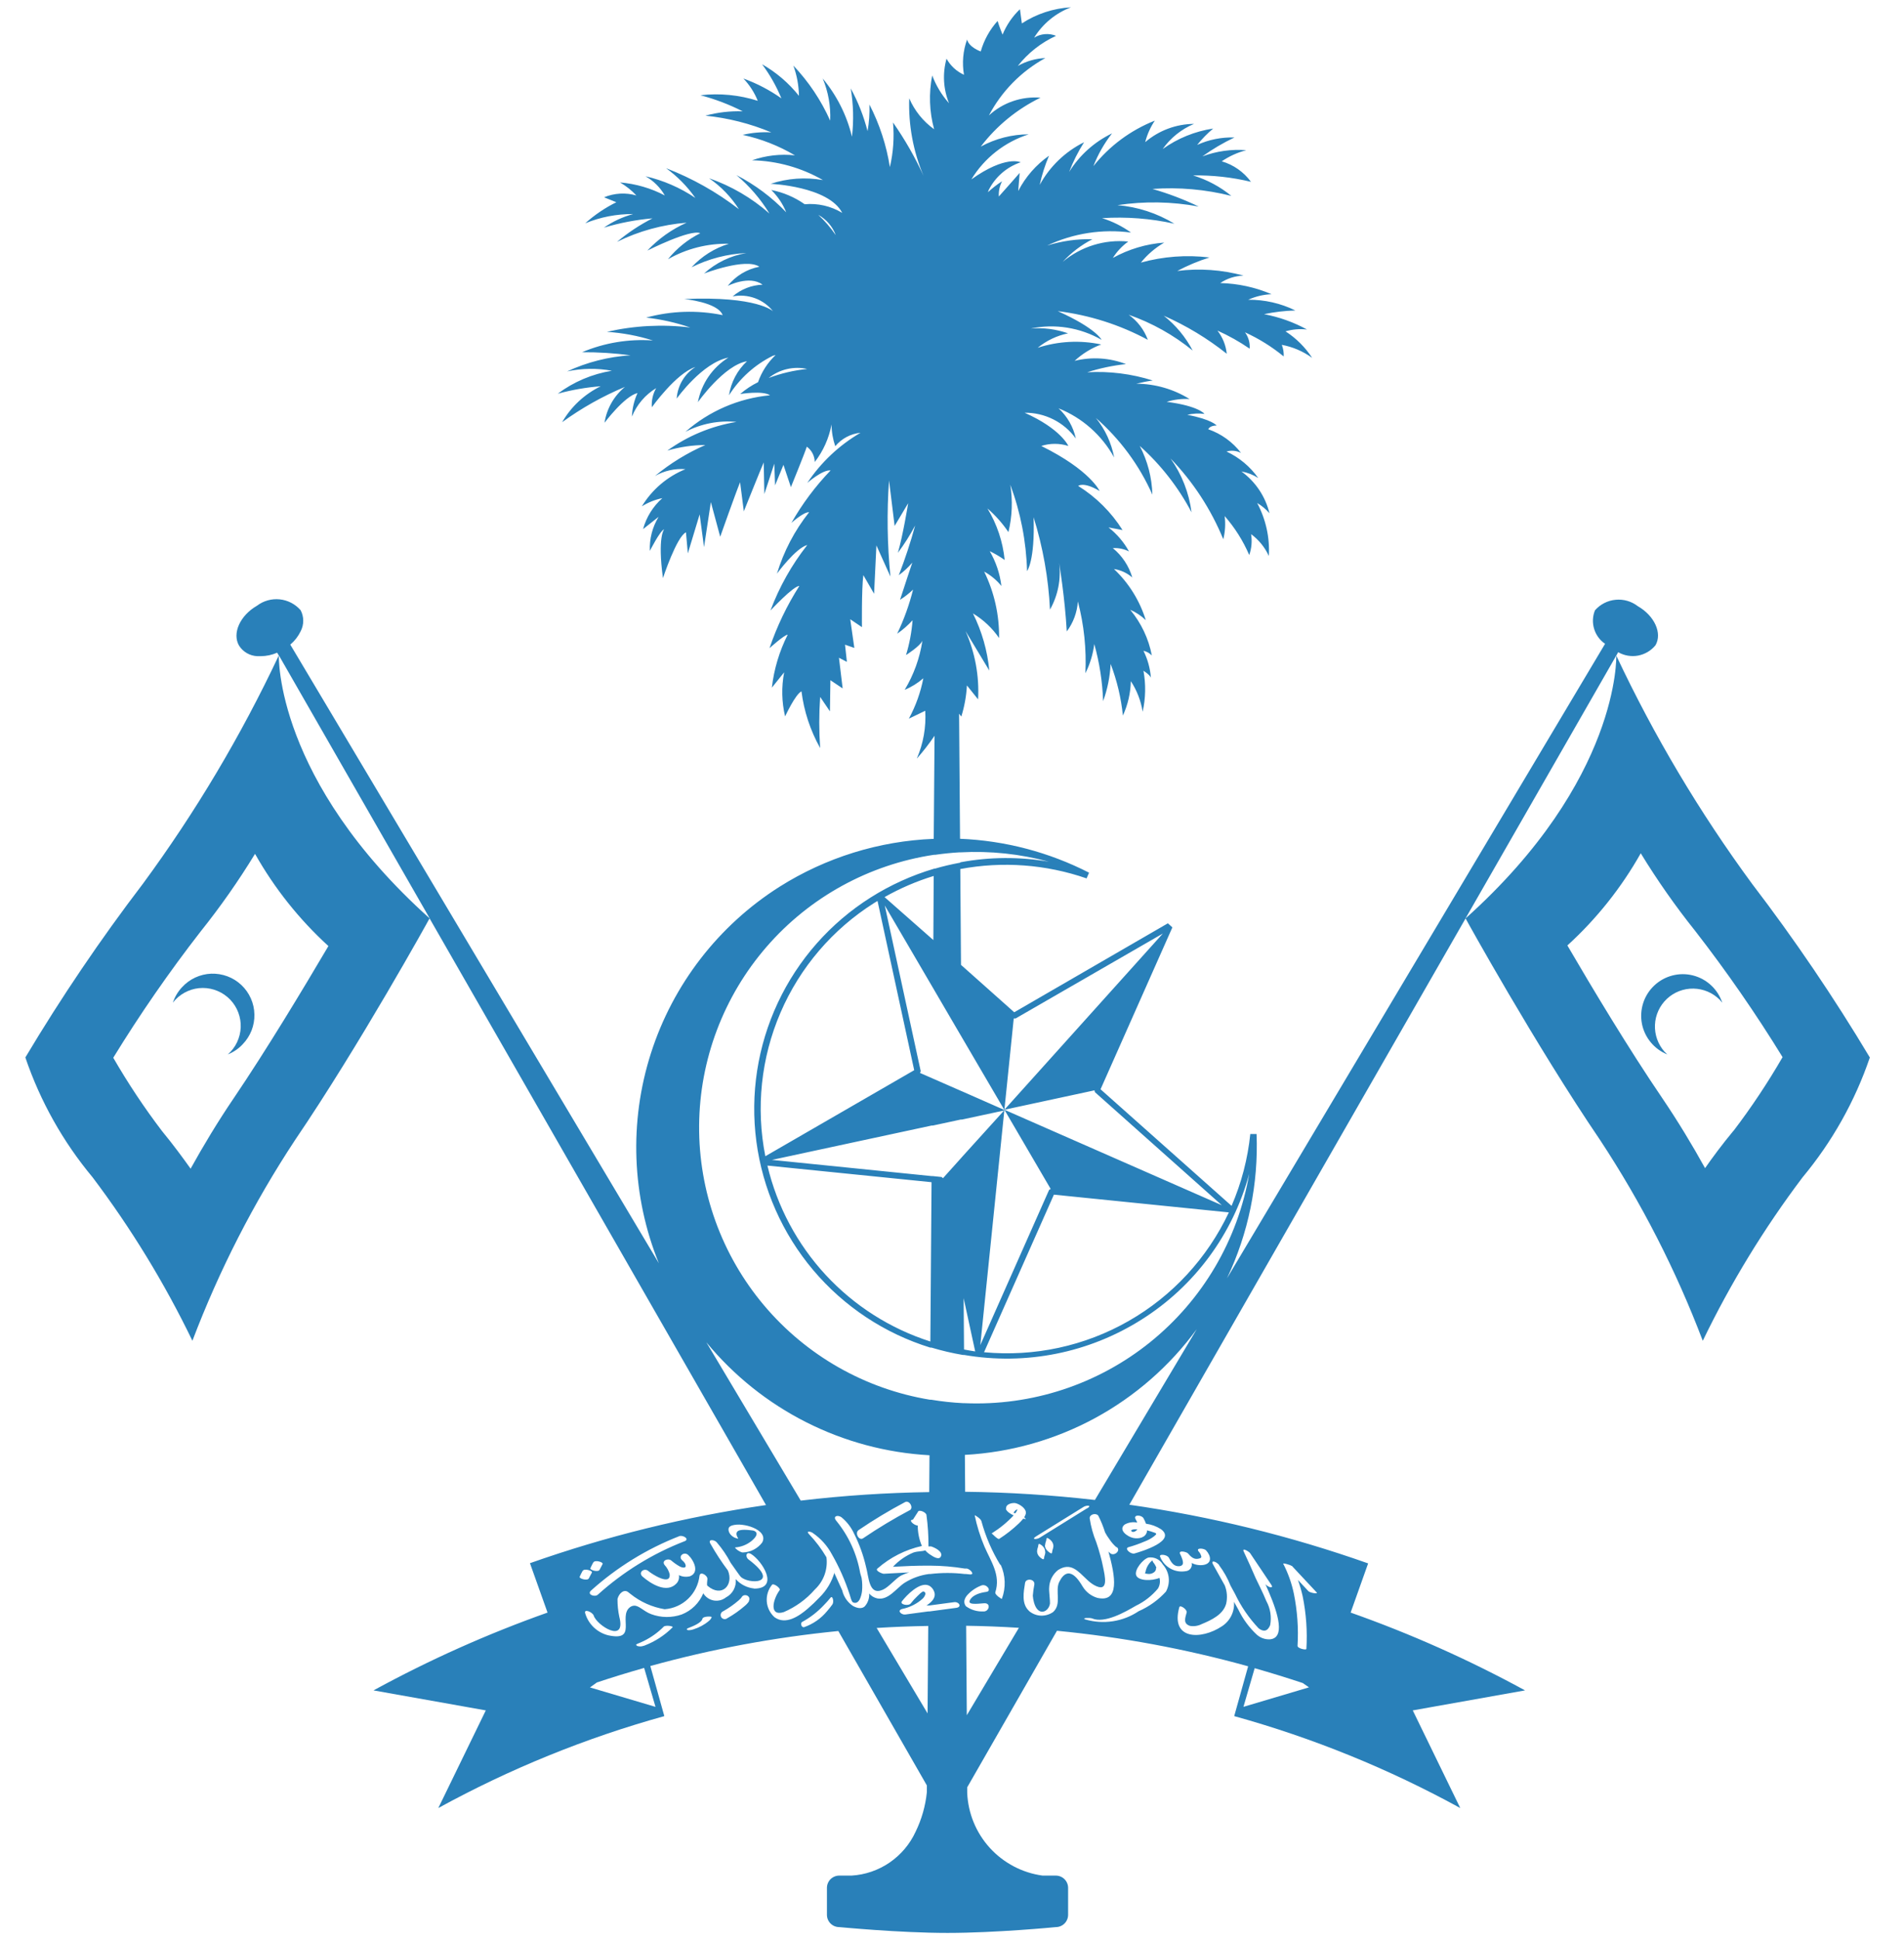 <svg width="54" height="55" viewBox="0 0 54 55" fill="none" xmlns="http://www.w3.org/2000/svg">
    <path d="M5.162 27.986C5.045 28.111 4.956 28.26 4.903 28.422C4.925 28.394 4.948 28.366 4.973 28.34C5.073 28.235 5.194 28.151 5.327 28.094C5.46 28.036 5.604 28.006 5.75 28.006C5.895 28.006 6.039 28.035 6.172 28.092C6.306 28.148 6.427 28.232 6.528 28.336C6.628 28.441 6.707 28.565 6.758 28.701C6.809 28.837 6.833 28.982 6.827 29.127C6.82 29.272 6.785 29.414 6.722 29.546C6.66 29.677 6.571 29.794 6.462 29.889C6.621 29.826 6.764 29.729 6.881 29.604C6.99 29.491 7.076 29.359 7.134 29.213C7.191 29.067 7.219 28.912 7.215 28.755C7.212 28.598 7.178 28.444 7.114 28.301C7.05 28.158 6.959 28.029 6.845 27.922C6.731 27.814 6.597 27.731 6.45 27.676C6.303 27.621 6.147 27.596 5.991 27.601C5.834 27.607 5.68 27.645 5.538 27.71C5.396 27.776 5.268 27.87 5.162 27.986Z" fill="#2980B9"/>
    <path d="M49.692 25.055C48.202 23.028 46.911 20.861 45.84 18.584C45.84 18.584 45.956 22.099 41.563 26.037L45.894 18.488C46.066 18.586 46.266 18.62 46.46 18.584C46.653 18.547 46.828 18.444 46.952 18.291C47.149 17.951 46.925 17.456 46.451 17.184C46.271 17.045 46.046 16.98 45.82 17.002C45.595 17.023 45.386 17.13 45.236 17.3C45.167 17.467 45.159 17.652 45.211 17.825C45.263 17.998 45.372 18.148 45.522 18.25L34.799 36.236C35.406 34.961 35.693 33.557 35.638 32.146H35.46C35.388 32.848 35.209 33.535 34.929 34.183L31.213 30.878L33.25 26.289L33.123 26.173L28.765 28.695L27.255 27.351L27.235 24.635C28.432 24.41 29.666 24.502 30.817 24.9L30.887 24.738C29.751 24.157 28.503 23.829 27.228 23.777L27.201 20.232L27.264 20.313C27.353 20.026 27.407 19.73 27.423 19.43L27.74 19.825C27.776 19.161 27.654 18.498 27.384 17.89L28.058 19.008C28.004 18.445 27.847 17.896 27.594 17.389C27.888 17.566 28.141 17.803 28.335 18.086C28.344 17.434 28.199 16.789 27.912 16.203C28.1 16.306 28.266 16.445 28.401 16.611C28.359 16.263 28.246 15.927 28.07 15.624C28.218 15.695 28.36 15.779 28.494 15.874C28.442 15.356 28.275 14.857 28.005 14.413C28.232 14.609 28.432 14.835 28.6 15.084C28.707 14.644 28.725 14.187 28.653 13.74C28.945 14.525 29.106 15.353 29.129 16.19C29.129 16.19 29.355 15.899 29.314 14.662C29.579 15.512 29.736 16.392 29.779 17.281C30.006 16.879 30.097 16.414 30.039 15.956C30.039 15.956 30.203 16.951 30.255 17.9C30.44 17.653 30.549 17.357 30.57 17.049C30.744 17.713 30.816 18.399 30.783 19.085C30.914 18.825 30.999 18.544 31.035 18.256C31.183 18.784 31.267 19.327 31.286 19.875C31.41 19.536 31.481 19.181 31.499 18.821C31.679 19.291 31.796 19.783 31.847 20.284C31.988 19.977 32.064 19.646 32.072 19.309C32.244 19.571 32.358 19.866 32.407 20.176C32.493 19.794 32.501 19.399 32.43 19.014C32.43 19.014 32.615 19.13 32.641 19.213C32.621 18.947 32.549 18.687 32.43 18.448C32.521 18.468 32.604 18.514 32.668 18.581C32.576 18.104 32.365 17.659 32.055 17.286C32.218 17.357 32.368 17.456 32.496 17.58C32.325 17.027 32.014 16.527 31.593 16.13C31.785 16.159 31.966 16.242 32.113 16.37C32.017 16.043 31.825 15.753 31.561 15.538C31.72 15.528 31.878 15.56 32.02 15.632C31.875 15.368 31.677 15.137 31.439 14.951L31.837 15.026C31.517 14.519 31.087 14.091 30.579 13.775C30.579 13.775 30.724 13.643 31.187 13.919C31.187 13.919 30.922 13.327 29.532 12.642C29.782 12.562 30.05 12.562 30.3 12.642C30.3 12.642 30.092 12.159 29.06 11.7C29.343 11.697 29.622 11.762 29.875 11.889C30.128 12.016 30.346 12.202 30.512 12.431C30.441 12.102 30.27 11.803 30.022 11.575C30.693 11.843 31.25 12.336 31.599 12.969C31.522 12.559 31.345 12.174 31.082 11.849C31.767 12.449 32.314 13.19 32.683 14.022C32.67 13.54 32.548 13.068 32.324 12.64C32.922 13.175 33.42 13.813 33.794 14.523C33.723 13.973 33.518 13.448 33.198 12.996C33.837 13.658 34.345 14.435 34.694 15.287C34.748 15.072 34.761 14.849 34.733 14.629C35.022 14.959 35.257 15.332 35.43 15.734C35.497 15.544 35.515 15.341 35.483 15.142C35.701 15.302 35.874 15.515 35.986 15.761C36.016 15.24 35.901 14.72 35.655 14.259C35.787 14.336 35.904 14.434 36.004 14.55C35.888 14.073 35.606 13.653 35.209 13.365C35.379 13.395 35.54 13.457 35.685 13.55C35.455 13.226 35.145 12.967 34.785 12.799C34.923 12.76 35.069 12.774 35.197 12.839C34.959 12.529 34.636 12.296 34.267 12.168C34.267 12.168 34.307 12.062 34.505 12.062C34.505 12.062 34.373 11.891 33.672 11.759C33.832 11.721 33.997 11.712 34.16 11.733C34.16 11.733 34.003 11.509 33.089 11.391C33.299 11.326 33.518 11.299 33.738 11.312C33.284 11.03 32.762 10.88 32.228 10.877C32.381 10.839 32.536 10.808 32.693 10.786C32.092 10.596 31.463 10.517 30.834 10.553C31.192 10.439 31.561 10.361 31.934 10.321C31.47 10.142 30.961 10.11 30.478 10.229C30.696 10.027 30.952 9.869 31.232 9.765C30.633 9.637 30.012 9.67 29.43 9.859C29.68 9.655 29.975 9.514 30.291 9.449C29.951 9.33 29.59 9.283 29.231 9.313C29.919 9.17 30.634 9.284 31.243 9.633C31.243 9.633 31.084 9.304 29.999 8.82C30.894 8.93 31.761 9.206 32.554 9.633C32.449 9.348 32.26 9.1 32.012 8.923C32.671 9.153 33.284 9.496 33.825 9.936C33.625 9.553 33.345 9.217 33.005 8.949C33.645 9.231 34.245 9.593 34.792 10.028C34.768 9.789 34.676 9.561 34.528 9.371C34.847 9.514 35.153 9.686 35.442 9.884C35.455 9.718 35.408 9.553 35.309 9.42C35.703 9.599 36.072 9.829 36.407 10.104C36.413 9.992 36.395 9.879 36.353 9.775C36.664 9.833 36.958 9.959 37.214 10.144C37.018 9.844 36.761 9.588 36.459 9.393C36.656 9.335 36.863 9.317 37.068 9.341C36.687 9.132 36.277 8.986 35.85 8.906C36.142 8.844 36.439 8.809 36.738 8.801C36.322 8.597 35.864 8.493 35.401 8.497C35.609 8.403 35.834 8.349 36.063 8.34C35.602 8.143 35.108 8.036 34.608 8.024C34.803 7.892 35.033 7.819 35.269 7.813C34.657 7.646 34.018 7.601 33.389 7.681C33.681 7.526 33.987 7.398 34.302 7.299C33.651 7.219 32.989 7.269 32.357 7.444C32.541 7.216 32.766 7.024 33.019 6.877C32.508 6.915 32.011 7.063 31.562 7.312C31.676 7.13 31.825 6.972 31.999 6.847C31.667 6.814 31.331 6.848 31.012 6.947C30.693 7.045 30.397 7.207 30.141 7.422C30.382 7.161 30.667 6.944 30.983 6.781C30.548 6.77 30.114 6.831 29.698 6.961C30.439 6.612 31.265 6.484 32.077 6.593C31.827 6.413 31.55 6.275 31.256 6.184C31.944 6.14 32.634 6.193 33.307 6.342C32.817 6.043 32.264 5.863 31.692 5.816C32.457 5.7 33.236 5.713 33.996 5.855C33.574 5.652 33.136 5.485 32.685 5.356C33.437 5.302 34.192 5.369 34.922 5.553C34.602 5.291 34.234 5.094 33.838 4.973C34.39 4.964 34.941 5.025 35.479 5.154C35.274 4.874 34.982 4.67 34.65 4.573C34.862 4.429 35.098 4.322 35.346 4.257C34.924 4.225 34.499 4.285 34.102 4.433C34.388 4.227 34.692 4.048 35.011 3.897C34.647 3.885 34.284 3.958 33.953 4.108C34.089 3.939 34.241 3.784 34.407 3.644C33.89 3.722 33.4 3.921 32.975 4.225C33.199 3.908 33.507 3.661 33.864 3.512C33.356 3.516 32.865 3.699 32.479 4.03C32.535 3.812 32.627 3.606 32.752 3.42C32.068 3.69 31.468 4.135 31.01 4.71C31.14 4.376 31.318 4.063 31.539 3.781C31.038 4.022 30.616 4.401 30.322 4.874C30.435 4.58 30.577 4.298 30.746 4.032C30.212 4.297 29.772 4.72 29.487 5.243C29.549 4.959 29.637 4.681 29.752 4.414C29.384 4.672 29.084 5.015 28.878 5.415C28.878 5.415 28.892 5.235 28.919 4.902C28.919 4.902 28.403 5.491 28.338 5.559L28.328 5.57C28.319 5.42 28.351 5.272 28.419 5.139C28.277 5.23 28.143 5.334 28.02 5.449C28.031 5.414 28.039 5.39 28.039 5.39C28.226 5.017 28.553 4.733 28.948 4.6C28.948 4.6 28.524 4.39 27.549 5.085C27.919 4.478 28.497 4.024 29.175 3.808C28.7 3.809 28.233 3.929 27.816 4.156C28.264 3.567 28.845 3.092 29.51 2.769C29.245 2.748 28.978 2.781 28.726 2.868C28.474 2.954 28.243 3.092 28.047 3.272C28.409 2.585 28.966 2.019 29.647 1.646C29.373 1.657 29.105 1.734 28.866 1.87C29.154 1.503 29.526 1.21 29.951 1.016C29.851 0.975 29.742 0.959 29.634 0.968C29.526 0.977 29.422 1.011 29.329 1.068C29.573 0.674 29.941 0.371 30.374 0.207C29.878 0.235 29.397 0.392 28.981 0.664L28.927 0.261C28.714 0.464 28.546 0.709 28.434 0.981C28.434 0.981 28.345 0.769 28.293 0.594C28.07 0.842 27.906 1.138 27.815 1.459C27.815 1.459 27.481 1.343 27.428 1.12C27.312 1.44 27.282 1.785 27.34 2.12C27.13 2.025 26.957 1.865 26.845 1.664C26.728 2.081 26.753 2.526 26.916 2.927C26.709 2.696 26.548 2.428 26.439 2.138C26.339 2.644 26.357 3.166 26.493 3.664C26.182 3.441 25.938 3.138 25.787 2.787C25.761 3.539 25.899 4.288 26.192 4.982C25.95 4.453 25.66 3.948 25.327 3.472C25.365 3.895 25.335 4.322 25.238 4.736C25.141 4.118 24.945 3.519 24.658 2.963C24.667 3.216 24.649 3.469 24.605 3.718C24.497 3.296 24.337 2.889 24.128 2.507C24.204 2.959 24.216 3.42 24.163 3.876C24.017 3.27 23.733 2.705 23.334 2.226C23.491 2.603 23.564 3.011 23.545 3.42C23.288 2.844 22.934 2.315 22.5 1.858C22.601 2.133 22.655 2.424 22.659 2.717C22.371 2.355 22.016 2.051 21.614 1.822C21.836 2.12 22.02 2.444 22.161 2.788C21.829 2.554 21.466 2.364 21.084 2.226C21.259 2.409 21.397 2.623 21.491 2.858C20.966 2.691 20.412 2.637 19.865 2.7C20.28 2.809 20.682 2.962 21.064 3.156C20.707 3.144 20.351 3.185 20.006 3.279C20.649 3.344 21.28 3.504 21.876 3.753C21.603 3.737 21.329 3.761 21.063 3.823C21.585 3.936 22.086 4.132 22.546 4.404C22.135 4.359 21.719 4.407 21.328 4.544C22.035 4.559 22.727 4.752 23.34 5.105C22.844 5.017 22.334 5.053 21.857 5.211C21.857 5.211 23.499 5.28 23.887 6.035C23.567 5.842 23.194 5.756 22.822 5.79C22.538 5.59 22.215 5.453 21.874 5.386C22.057 5.565 22.202 5.78 22.298 6.018C21.889 5.591 21.412 5.235 20.886 4.964C21.255 5.273 21.572 5.641 21.822 6.053C21.321 5.611 20.74 5.272 20.11 5.053C20.448 5.285 20.736 5.583 20.956 5.93C20.328 5.445 19.632 5.054 18.891 4.768C19.213 5.001 19.493 5.286 19.721 5.611C19.292 5.321 18.813 5.113 18.308 4.997C18.536 5.126 18.725 5.314 18.855 5.541C18.461 5.334 18.029 5.209 17.585 5.172C17.757 5.272 17.913 5.396 18.049 5.541C17.747 5.454 17.423 5.472 17.132 5.593L17.48 5.733C17.16 5.891 16.863 6.092 16.598 6.33C17.029 6.153 17.491 6.064 17.958 6.068C17.661 6.147 17.38 6.278 17.128 6.453C17.577 6.318 18.038 6.23 18.505 6.19C18.145 6.374 17.808 6.597 17.499 6.856C18.116 6.551 18.787 6.367 19.473 6.313C19.053 6.499 18.675 6.768 18.361 7.103C18.361 7.103 19.579 6.488 19.861 6.611C19.506 6.788 19.193 7.04 18.944 7.349C19.47 7.049 20.067 6.897 20.673 6.91C20.267 7.034 19.902 7.264 19.614 7.577C20.098 7.335 20.627 7.198 21.167 7.174C20.719 7.248 20.303 7.449 19.967 7.754C19.967 7.754 21.149 7.298 21.537 7.561C21.182 7.629 20.863 7.822 20.638 8.105C20.638 8.105 21.255 7.789 21.627 8.07C21.314 8.081 21.015 8.199 20.779 8.403C20.99 8.361 21.209 8.379 21.412 8.453C21.614 8.527 21.792 8.656 21.926 8.825C21.926 8.825 21.485 8.386 19.402 8.477C19.402 8.477 20.356 8.564 20.496 8.933C19.777 8.786 19.034 8.81 18.326 9.003C18.752 9.051 19.172 9.145 19.578 9.284C18.788 9.187 17.988 9.229 17.213 9.407C17.657 9.436 18.095 9.518 18.518 9.652C17.831 9.603 17.142 9.717 16.507 9.985C16.967 9.982 17.427 10.011 17.883 10.072C17.26 10.111 16.65 10.266 16.083 10.529C16.501 10.439 16.933 10.432 17.354 10.51C16.797 10.6 16.27 10.823 15.818 11.161C16.217 11.052 16.625 10.981 17.037 10.949C16.579 11.173 16.198 11.527 15.943 11.968C16.496 11.566 17.094 11.23 17.725 10.967C17.413 11.223 17.207 11.585 17.145 11.984C17.145 11.984 17.709 11.229 18.081 11.142C17.985 11.352 17.931 11.578 17.922 11.809C18.059 11.473 18.301 11.19 18.61 11.002C18.516 11.166 18.473 11.356 18.487 11.545C18.487 11.545 19.175 10.58 19.722 10.403C19.569 10.501 19.442 10.632 19.35 10.788C19.258 10.943 19.204 11.118 19.192 11.299C19.192 11.299 19.916 10.28 20.658 10.137C20.434 10.277 20.242 10.461 20.093 10.678C19.944 10.896 19.842 11.142 19.793 11.401C19.793 11.401 20.534 10.349 21.186 10.24C20.912 10.494 20.732 10.835 20.675 11.205C20.979 10.725 21.409 10.338 21.918 10.086C21.945 10.077 21.971 10.07 21.998 10.064C21.772 10.277 21.601 10.541 21.499 10.834C21.316 10.924 21.146 11.036 20.992 11.17C20.992 11.17 21.628 11.064 21.839 11.205C20.95 11.29 20.111 11.652 19.44 12.241C19.885 12.01 20.387 11.912 20.887 11.96C20.18 12.076 19.509 12.354 18.927 12.773C19.278 12.67 19.64 12.617 20.005 12.615C19.49 12.839 19.009 13.135 18.576 13.493C18.838 13.344 19.139 13.277 19.44 13.3C18.925 13.509 18.492 13.879 18.204 14.353C18.382 14.242 18.579 14.163 18.785 14.121C18.521 14.354 18.331 14.659 18.238 14.999L18.679 14.651C18.502 14.941 18.416 15.277 18.431 15.616C18.431 15.616 18.714 15.055 18.837 15.001C18.837 15.001 18.643 15.213 18.802 16.388C18.802 16.388 19.19 15.213 19.455 15.09L19.508 15.687L19.843 14.581L19.967 15.51L20.161 14.233L20.426 15.215C20.426 15.215 20.867 13.968 20.99 13.671L21.096 14.495C21.096 14.495 21.589 13.266 21.66 13.108L21.678 14.004L21.96 13.143L21.982 13.758L22.22 13.177L22.431 13.809C22.431 13.809 22.829 12.834 22.882 12.662C22.951 12.712 23.007 12.778 23.046 12.853C23.085 12.928 23.106 13.012 23.107 13.097C23.349 12.785 23.512 12.419 23.584 12.031C23.585 12.241 23.621 12.45 23.689 12.649C23.868 12.433 24.125 12.296 24.405 12.268C23.8 12.621 23.284 13.107 22.895 13.69C22.895 13.69 23.331 13.308 23.557 13.335C23.126 13.783 22.753 14.282 22.445 14.823C22.445 14.823 22.794 14.507 22.948 14.52C22.537 15.038 22.228 15.629 22.035 16.262C22.035 16.262 22.564 15.538 22.896 15.449C22.454 16.011 22.102 16.637 21.851 17.307C21.851 17.307 22.499 16.61 22.671 16.61C22.319 17.162 22.035 17.754 21.824 18.374C21.824 18.374 22.248 17.992 22.34 17.992C22.103 18.462 21.951 18.97 21.891 19.493L22.24 19.058C22.16 19.472 22.169 19.899 22.267 20.309C22.267 20.309 22.558 19.677 22.731 19.598C22.802 20.163 22.982 20.709 23.261 21.205C23.227 20.722 23.227 20.238 23.261 19.756L23.538 20.165L23.551 19.282L23.899 19.515L23.794 18.646L24.019 18.762L23.966 18.275L24.23 18.367L24.114 17.554L24.446 17.778C24.446 17.778 24.433 16.711 24.485 16.303L24.79 16.831L24.856 15.461L25.254 16.344C25.163 15.438 25.15 14.526 25.214 13.618L25.373 14.909L25.757 14.264C25.757 14.264 25.611 15.172 25.465 15.671C25.648 15.426 25.812 15.167 25.955 14.896C25.825 15.373 25.67 15.843 25.491 16.305C25.632 16.202 25.761 16.082 25.874 15.949C25.874 15.949 25.609 16.739 25.526 17.003C25.659 16.919 25.783 16.822 25.896 16.713C25.788 17.144 25.637 17.563 25.445 17.964C25.605 17.854 25.751 17.725 25.882 17.582C25.856 17.917 25.794 18.248 25.696 18.569C25.696 18.569 26.093 18.319 26.161 18.162C26.086 18.655 25.915 19.128 25.658 19.555C25.851 19.475 26.03 19.364 26.187 19.227C26.11 19.627 25.971 20.013 25.777 20.372L26.198 20.169L26.241 20.148C26.269 20.612 26.187 21.077 26.002 21.504C26.183 21.3 26.351 21.084 26.505 20.857L26.482 23.779C24.93 23.84 23.421 24.309 22.107 25.138C20.377 26.235 19.087 27.904 18.462 29.854C17.837 31.805 17.916 33.913 18.686 35.81L8.233 18.273C8.357 18.169 8.457 18.04 8.527 17.895C8.575 17.803 8.6 17.7 8.6 17.597C8.6 17.493 8.575 17.391 8.527 17.299C8.375 17.124 8.163 17.014 7.933 16.99C7.702 16.966 7.472 17.031 7.288 17.171C6.807 17.448 6.578 17.955 6.78 18.302C6.836 18.39 6.912 18.463 7.002 18.515C7.092 18.567 7.193 18.596 7.297 18.601C7.33 18.602 7.364 18.602 7.397 18.601C7.557 18.599 7.715 18.566 7.861 18.502L7.907 18.581C6.835 20.857 5.545 23.024 4.054 25.051C2.85 26.628 1.737 28.272 0.719 29.976C1.14 31.215 1.786 32.366 2.625 33.372C3.718 34.82 4.667 36.373 5.457 38.007C6.216 36.008 7.192 34.1 8.369 32.316C10.194 29.633 12.18 26.044 12.183 26.033L21.725 42.664C19.445 42.994 17.203 43.546 15.03 44.312L15.529 45.712C13.828 46.315 12.177 47.053 10.593 47.918L13.778 48.485L12.431 51.253C14.459 50.141 16.61 49.266 18.839 48.648V48.64L18.444 47.227C20.19 46.744 21.974 46.413 23.776 46.235L26.287 50.612V50.802C26.248 51.193 26.139 51.575 25.966 51.928C25.804 52.279 25.549 52.58 25.229 52.799C24.91 53.017 24.537 53.145 24.15 53.168H23.802C23.709 53.168 23.621 53.205 23.555 53.27C23.49 53.335 23.453 53.424 23.453 53.516V54.279C23.453 54.372 23.49 54.46 23.555 54.526C23.621 54.591 23.709 54.628 23.802 54.628C23.818 54.628 25.501 54.793 26.874 54.793C28.247 54.793 29.93 54.63 29.945 54.628C30.037 54.628 30.126 54.591 30.191 54.526C30.256 54.46 30.293 54.372 30.293 54.279V53.516C30.293 53.424 30.256 53.335 30.191 53.27C30.126 53.205 30.037 53.168 29.945 53.168H29.568C28.994 53.09 28.465 52.812 28.074 52.384C27.684 51.956 27.456 51.404 27.431 50.824V50.666L29.977 46.228C31.81 46.405 33.624 46.742 35.399 47.235L35.007 48.636V48.648C37.236 49.266 39.386 50.14 41.415 51.253L40.068 48.485L43.252 47.918C41.665 47.052 40.011 46.314 38.306 45.712L38.802 44.318C36.605 43.542 34.336 42.985 32.029 42.655L41.566 26.034C41.566 26.043 43.556 29.634 45.381 32.317C46.557 34.101 47.534 36.01 48.293 38.008C49.082 36.374 50.031 34.821 51.124 33.373C51.962 32.367 52.609 31.216 53.031 29.977C52.012 28.274 50.897 26.631 49.692 25.055ZM21.801 10.715C21.952 10.593 22.129 10.507 22.318 10.463C22.507 10.419 22.703 10.417 22.893 10.459C22.519 10.497 22.152 10.582 21.801 10.715ZM23.21 6.092C23.438 6.219 23.613 6.423 23.704 6.667C23.562 6.458 23.396 6.265 23.21 6.093V6.092ZM6.621 31.143C6.172 31.804 5.767 32.478 5.406 33.129C5.205 32.847 4.92 32.456 4.593 32.06C4.089 31.398 3.628 30.704 3.212 29.984C3.972 28.746 4.799 27.551 5.691 26.404C6.251 25.704 6.766 24.97 7.233 24.204C7.784 25.181 8.486 26.063 9.314 26.818C8.58 28.062 7.57 29.741 6.621 31.143ZM7.914 18.586L12.19 26.038C7.801 22.105 7.908 18.596 7.909 18.586H7.914ZM28.486 31.465L27.287 30.937L27.269 30.93L27.251 30.922L26.477 30.583L26.458 30.575L26.441 30.567L26.092 30.415L26.113 30.366L25.093 25.667L26.458 28L26.476 28.03L26.493 28.06L27.236 29.331L27.255 29.362L27.273 29.394L28.486 31.465ZM34.852 34.368C34.243 35.663 33.25 36.739 32.007 37.448C30.765 38.158 29.333 38.466 27.909 38.332L29.89 33.865L34.852 34.368ZM26.471 26.648L25.087 25.43C25.529 25.18 25.996 24.979 26.481 24.831L26.471 26.648ZM25.928 30.337L21.706 32.776C21.434 31.407 21.584 29.989 22.135 28.707C22.686 27.426 23.613 26.341 24.793 25.597L24.888 25.54L25.928 30.337ZM26.42 33.512L26.386 38.028C25.251 37.666 24.229 37.016 23.419 36.142C22.61 35.268 22.04 34.2 21.765 33.041L26.42 33.512ZM27.33 36.799L27.658 38.309C27.552 38.295 27.446 38.273 27.341 38.254L27.33 36.799ZM27.3 32.779L27.283 32.799L27.265 32.819L26.744 33.399L26.706 33.365L26.457 33.339H26.439H26.422L21.892 32.88L26.422 31.906H26.439H26.458L27.248 31.736H27.267H27.284L28.477 31.48L27.3 32.779ZM32.98 26.463L28.486 31.458L31.041 30.908L31.053 30.959L34.653 34.165L28.486 31.458L29.799 33.704L29.754 33.73L27.803 38.129L28.486 31.458L28.751 28.871H28.803L32.98 26.463ZM27.22 24.46H27.203C26.97 24.504 26.746 24.556 26.522 24.622H26.503L26.486 24.627C25.855 24.815 25.252 25.088 24.695 25.44C23.549 26.163 22.635 27.199 22.06 28.426C21.485 29.653 21.274 31.018 21.452 32.361C21.63 33.704 22.189 34.968 23.063 36.003C23.937 37.038 25.09 37.801 26.384 38.201H26.402H26.42C26.711 38.289 27.007 38.358 27.307 38.409H27.326H27.343C29.088 38.71 30.882 38.352 32.378 37.405C33.879 36.46 34.968 34.984 35.43 33.272C35.105 35.153 34.106 36.85 32.619 38.048C31.132 39.245 29.26 39.859 27.354 39.776H27.317C27.013 39.761 26.71 39.728 26.409 39.678H26.392H26.373C24.535 39.375 22.866 38.425 21.666 37C20.466 35.575 19.814 33.768 19.828 31.905C19.842 30.042 20.521 28.245 21.742 26.838C22.963 25.431 24.647 24.507 26.489 24.231H26.508H26.525C26.751 24.199 26.976 24.175 27.201 24.162H27.237C28.083 24.116 28.931 24.205 29.748 24.427C28.918 24.284 28.068 24.289 27.24 24.443L27.22 24.46ZM20.032 38.049C20.808 38.991 21.771 39.763 22.861 40.314C23.95 40.865 25.142 41.185 26.362 41.252L26.354 42.297C25.136 42.315 23.92 42.395 22.71 42.538L20.032 38.049ZM25.801 42.81C25.346 43.051 24.905 43.317 24.479 43.606C24.363 43.686 24.233 43.456 24.351 43.374C24.777 43.084 25.218 42.819 25.673 42.578C25.796 42.52 25.923 42.75 25.796 42.815L25.801 42.81ZM20.747 43.246C20.847 43.217 20.951 43.21 21.054 43.225C21.16 43.237 21.263 43.264 21.361 43.305C21.56 43.388 21.72 43.537 21.616 43.727C21.552 43.812 21.469 43.881 21.374 43.93C21.279 43.979 21.174 44.005 21.067 44.008C21.019 44.008 20.951 43.964 20.918 43.941C20.918 43.941 20.822 43.868 20.855 43.865C21.021 43.852 21.179 43.79 21.309 43.687C21.607 43.438 21.37 43.386 21.348 43.385C21.25 43.374 20.966 43.33 20.902 43.428C20.867 43.484 20.902 43.559 20.936 43.609C20.949 43.632 20.851 43.594 20.84 43.59C20.789 43.567 20.745 43.532 20.71 43.489C20.653 43.411 20.625 43.289 20.743 43.251L20.747 43.246ZM19.55 44.686C19.45 44.709 19.346 44.696 19.255 44.65C19.262 44.691 19.26 44.733 19.249 44.774C19.238 44.814 19.218 44.851 19.19 44.882C18.913 45.187 18.448 44.889 18.221 44.69C18.092 44.573 18.272 44.431 18.391 44.536C18.485 44.619 19.029 44.968 18.992 44.621C18.967 44.526 18.918 44.438 18.851 44.366C18.75 44.24 18.947 44.158 19.042 44.239C19.114 44.301 19.192 44.356 19.275 44.403C19.372 44.455 19.494 44.462 19.429 44.321C19.408 44.286 19.38 44.256 19.348 44.231C19.22 44.115 19.399 43.972 19.517 44.078C19.678 44.227 19.861 44.593 19.544 44.691L19.55 44.686ZM19.414 43.69C18.509 44.041 17.675 44.555 16.954 45.206C16.869 45.281 16.64 45.201 16.76 45.09C17.497 44.427 18.347 43.903 19.271 43.544C19.378 43.511 19.571 43.634 19.408 43.693L19.414 43.69ZM16.831 44.289C16.869 44.21 17.118 44.282 17.091 44.335C17.039 44.441 17.058 44.393 17.005 44.499C16.966 44.577 16.718 44.505 16.745 44.453C16.79 44.35 16.772 44.399 16.825 44.292L16.831 44.289ZM16.527 44.53C16.565 44.453 16.814 44.523 16.787 44.578C16.733 44.684 16.753 44.636 16.701 44.742C16.662 44.821 16.413 44.749 16.441 44.695C16.486 44.593 16.468 44.64 16.521 44.534L16.527 44.53ZM18.269 47.282L18.591 48.385L16.732 47.834L16.929 47.693C17.365 47.548 17.808 47.412 18.258 47.284L18.269 47.282ZM18.291 46.643L18.271 46.652H18.261C18.201 46.676 18.135 46.679 18.074 46.659C18.041 46.638 18.025 46.619 18.074 46.599C18.123 46.579 18.198 46.548 18.258 46.518C18.467 46.415 18.658 46.279 18.822 46.113C18.875 46.059 19.106 46.098 19.077 46.129C18.852 46.356 18.58 46.532 18.28 46.647L18.291 46.643ZM20.103 45.953C19.976 46.057 19.83 46.136 19.674 46.185C19.637 46.199 19.531 46.226 19.493 46.203C19.455 46.18 19.5 46.159 19.532 46.146C19.639 46.105 19.9 46.003 19.923 45.885C19.937 45.813 20.189 45.816 20.184 45.84C20.168 45.888 20.136 45.929 20.093 45.957L20.103 45.953ZM21.247 45.386C21.213 45.438 21.172 45.484 21.124 45.522C20.971 45.655 20.805 45.772 20.629 45.871C20.616 45.882 20.601 45.889 20.584 45.894C20.568 45.898 20.551 45.899 20.535 45.896C20.518 45.893 20.502 45.887 20.488 45.877C20.474 45.868 20.463 45.855 20.454 45.841C20.446 45.826 20.44 45.81 20.439 45.793C20.437 45.776 20.439 45.759 20.445 45.743C20.45 45.727 20.459 45.713 20.471 45.701C20.483 45.689 20.497 45.679 20.513 45.673C20.668 45.586 20.814 45.483 20.949 45.367L20.997 45.32C21.023 45.295 21.008 45.311 21.011 45.306L21.03 45.282C21.098 45.15 21.319 45.24 21.236 45.39L21.247 45.386ZM21.391 45.03C21.189 45.01 21.001 44.915 20.866 44.764C20.878 44.868 20.857 44.973 20.808 45.066C20.759 45.158 20.683 45.234 20.589 45.282C20.541 45.32 20.485 45.348 20.425 45.363C20.365 45.377 20.302 45.38 20.241 45.369C20.181 45.358 20.123 45.334 20.072 45.299C20.021 45.264 19.978 45.218 19.946 45.166C19.89 45.301 19.807 45.424 19.703 45.527C19.598 45.63 19.474 45.711 19.337 45.765C19.056 45.864 18.748 45.861 18.469 45.757C18.248 45.675 18.12 45.503 17.976 45.517C17.933 45.521 17.893 45.538 17.86 45.565C17.533 45.828 18.092 46.539 17.248 46.356C17.095 46.318 16.955 46.24 16.841 46.132C16.727 46.023 16.643 45.887 16.598 45.736C16.549 45.589 16.807 45.699 16.839 45.798C16.922 46.073 17.768 46.611 17.564 45.83C17.529 45.665 17.512 45.497 17.513 45.328C17.555 45.157 17.709 45.035 17.825 45.14C17.844 45.157 17.862 45.17 17.883 45.185C18.163 45.41 18.496 45.558 18.85 45.617C19.099 45.599 19.335 45.495 19.516 45.321C19.697 45.148 19.811 44.916 19.839 44.667C19.859 44.528 20.071 44.66 20.063 44.761C20.063 44.799 20.038 44.93 20.063 44.951C20.477 45.306 20.816 44.923 20.644 44.518C20.463 44.277 20.298 44.024 20.15 43.762C20.064 43.619 20.267 43.645 20.328 43.721C20.481 43.899 20.614 44.094 20.723 44.302C20.821 44.439 20.966 44.65 21.003 44.692C21.201 44.911 22.172 44.924 21.243 44.217C21.127 44.145 21.153 43.962 21.303 44.052C21.616 44.245 22.122 45.038 21.38 45.033L21.391 45.03ZM22.815 46.124C22.728 46.151 22.692 46.008 22.748 45.979C22.978 45.854 23.186 45.693 23.365 45.502C23.433 45.433 23.498 45.361 23.556 45.289C23.614 45.217 23.659 45.405 23.609 45.48C23.562 45.546 23.512 45.608 23.459 45.669C23.287 45.879 23.061 46.037 22.804 46.126L22.815 46.124ZM23.667 44.575C23.588 44.844 23.441 45.089 23.24 45.285C23.136 45.395 23.026 45.5 22.911 45.599C22.663 45.813 22.283 46.072 21.967 45.844C21.839 45.729 21.76 45.57 21.747 45.399C21.734 45.228 21.787 45.058 21.895 44.925C21.937 44.868 22.15 45.023 22.111 45.078C21.919 45.338 21.804 45.829 22.227 45.699C22.565 45.555 22.866 45.337 23.107 45.061L23.114 45.054C23.236 44.939 23.329 44.797 23.386 44.639C23.442 44.48 23.461 44.311 23.439 44.145C23.3 43.908 23.134 43.688 22.944 43.489C22.845 43.386 22.994 43.413 23.049 43.454C23.276 43.609 23.462 43.816 23.592 44.058C23.798 44.418 23.967 44.798 24.095 45.193C24.114 45.244 24.149 45.41 24.196 45.425C24.285 45.461 24.343 45.41 24.383 45.337C24.417 45.263 24.439 45.185 24.448 45.104C24.46 44.98 24.456 44.854 24.436 44.73C24.422 44.68 24.409 44.633 24.396 44.59C24.301 44.048 24.069 43.541 23.722 43.115C23.606 42.979 23.754 42.936 23.861 43.007C24.015 43.132 24.138 43.291 24.221 43.471C24.37 43.766 24.483 44.078 24.558 44.4C24.644 44.694 24.633 45.248 25.043 45.062C25.207 44.989 25.392 44.755 25.553 44.664C25.629 44.626 25.709 44.595 25.791 44.573C25.546 44.585 25.302 44.598 25.064 44.612C25.021 44.612 24.801 44.523 24.89 44.46C25.249 44.146 25.68 43.928 26.146 43.824C26.068 43.641 26.028 43.443 26.029 43.244H26.023C25.933 43.244 25.742 43.086 25.892 43.078L26.031 42.861C26.057 42.773 26.276 42.873 26.276 42.95C26.316 43.244 26.335 43.54 26.333 43.837H26.35H26.369H26.386H26.409C26.501 43.866 26.751 43.979 26.686 44.119C26.636 44.23 26.481 44.137 26.384 44.071L26.366 44.059L26.348 44.046L26.329 44.032C26.296 44.008 26.267 43.979 26.241 43.947C26.16 43.983 26.039 43.966 25.906 44.01C25.686 44.102 25.488 44.24 25.326 44.414C25.663 44.395 26.005 44.38 26.347 44.382H26.383C26.71 44.383 27.037 44.411 27.36 44.464H27.379H27.396H27.423C27.517 44.482 27.671 44.65 27.495 44.629L27.399 44.619H27.381H27.363C27.037 44.58 26.707 44.58 26.381 44.619H26.363H26.345C26.101 44.651 25.866 44.736 25.657 44.867C25.424 45.017 25.198 45.371 24.883 45.311C24.792 45.292 24.71 45.243 24.651 45.172C24.656 45.239 24.646 45.307 24.623 45.371C24.601 45.435 24.565 45.494 24.518 45.543C24.449 45.598 24.346 45.605 24.198 45.529C24.041 45.427 23.929 45.267 23.887 45.084C23.81 44.919 23.735 44.745 23.657 44.578L23.667 44.575ZM28.537 42.762C28.515 42.635 28.719 42.59 28.809 42.612C28.925 42.642 29.125 42.77 29.092 42.913C29.083 42.947 29.068 42.98 29.048 43.01C29.071 43.031 29.106 43.064 29.091 43.061C29.076 43.059 29.045 43.053 29.02 43.05C28.983 43.097 28.941 43.142 28.897 43.184C28.725 43.348 28.538 43.495 28.338 43.623C28.299 43.651 28.13 43.464 28.125 43.468C28.354 43.325 28.564 43.154 28.748 42.957C28.652 42.914 28.541 42.841 28.526 42.764L28.537 42.762ZM28.38 44.353C28.52 44.659 28.532 45.008 28.414 45.324C28.414 45.334 28.206 45.208 28.229 45.136C28.385 44.647 28.105 44.268 27.919 43.838C27.798 43.553 27.706 43.256 27.643 42.952C27.643 42.945 27.818 43.048 27.834 43.12C27.953 43.557 28.133 43.975 28.37 44.361L28.38 44.353ZM27.825 44.947C27.977 44.877 28.14 45.103 27.976 45.125C27.544 45.183 27.501 45.38 27.501 45.38C27.444 45.52 27.858 45.442 27.94 45.448C28.112 45.461 28.043 45.691 27.891 45.68C27.717 45.688 27.546 45.639 27.403 45.538L27.391 45.531C27.391 45.531 27.391 45.522 27.385 45.519C27.378 45.508 27.371 45.497 27.366 45.485C27.355 45.46 27.349 45.433 27.349 45.405C27.349 45.377 27.355 45.35 27.366 45.325C27.371 45.312 27.377 45.299 27.384 45.286C27.384 45.277 27.395 45.269 27.401 45.26C27.407 45.251 27.414 45.239 27.421 45.231C27.528 45.108 27.663 45.012 27.815 44.951L27.825 44.947ZM26.199 45.112C26.156 45.101 26.048 45.219 26.017 45.247C25.949 45.311 25.887 45.379 25.83 45.453C25.765 45.536 25.509 45.483 25.579 45.393C25.706 45.227 26.079 44.838 26.335 44.942L26.352 44.951L26.37 44.96C26.417 44.991 26.454 45.033 26.479 45.083C26.555 45.225 26.487 45.348 26.363 45.449L26.345 45.463L26.327 45.476C26.308 45.49 26.294 45.504 26.275 45.515L26.327 45.51H26.345H26.363L27.06 45.417C27.198 45.398 27.292 45.555 27.12 45.578L26.357 45.68H26.338H26.321L25.674 45.767C25.571 45.781 25.429 45.658 25.582 45.611C25.806 45.566 26.013 45.461 26.18 45.306C26.212 45.27 26.302 45.144 26.193 45.116L26.199 45.112ZM26.326 46.088L26.307 48.57L24.863 46.148C25.345 46.118 25.831 46.099 26.321 46.091L26.326 46.088ZM27.42 48.622L27.401 46.086C27.903 46.093 28.401 46.113 28.897 46.144L27.42 48.622ZM33.075 45.11C32.857 45.351 32.591 45.543 32.294 45.673C32.074 45.821 31.824 45.918 31.562 45.958C31.3 45.998 31.033 45.98 30.779 45.906C30.662 45.857 30.922 45.856 30.971 45.877C31.329 46.03 31.913 45.695 32.213 45.52C32.455 45.404 32.669 45.237 32.841 45.031C32.868 44.986 32.886 44.936 32.893 44.884C32.901 44.833 32.898 44.78 32.884 44.729C32.66 44.823 32.285 44.815 32.224 44.657C32.164 44.499 32.419 44.193 32.573 44.152C32.653 44.14 32.734 44.153 32.807 44.188C32.879 44.223 32.939 44.279 32.979 44.349C33.071 44.452 33.129 44.58 33.146 44.717C33.162 44.854 33.135 44.992 33.07 45.114L33.075 45.11ZM37.124 47.832L35.266 48.384L35.584 47.289C36.044 47.42 36.498 47.56 36.949 47.71L37.124 47.832ZM36.636 44.385L37.342 45.14C37.394 45.195 37.155 45.153 37.109 45.106L36.811 44.787C36.866 44.939 36.911 45.094 36.946 45.252C37.045 45.741 37.081 46.242 37.051 46.741C37.051 46.785 36.797 46.73 36.8 46.655C36.83 46.16 36.794 45.664 36.696 45.178C36.635 44.884 36.534 44.599 36.396 44.332C36.366 44.294 36.602 44.361 36.632 44.39L36.636 44.385ZM34.554 44.335L34.573 44.361V44.367C34.707 44.545 34.817 44.74 34.899 44.947L35.026 45.18C35.197 45.54 35.424 45.871 35.698 46.16C35.827 46.256 35.944 46.258 36.023 46.071C36.068 45.837 36.03 45.595 35.915 45.386C35.813 45.136 35.683 44.888 35.615 44.741C35.505 44.486 35.392 44.233 35.274 43.983C35.214 43.855 35.423 43.983 35.453 44.025L36.054 44.921C36.092 44.978 36.079 44.996 36.047 44.994H36.025C35.972 44.978 35.925 44.948 35.889 44.907C35.922 44.979 35.955 45.054 35.986 45.129C36.258 45.763 36.451 46.436 36.013 46.471C35.879 46.476 35.748 46.43 35.647 46.341C35.43 46.139 35.252 45.898 35.123 45.632L34.998 45.407C35.009 45.544 34.982 45.681 34.921 45.804C34.859 45.927 34.766 46.031 34.65 46.104C34.069 46.489 33.186 46.491 33.447 45.559C33.471 45.478 33.68 45.634 33.655 45.709C33.605 45.888 33.558 46.026 33.751 46.09C33.863 46.108 33.978 46.091 34.079 46.04C34.357 45.924 34.691 45.77 34.776 45.46C34.815 45.288 34.801 45.108 34.737 44.944L34.403 44.346C34.328 44.206 34.502 44.275 34.551 44.34L34.554 44.335ZM33.144 44.144C33.197 44.248 33.26 44.376 33.387 44.395C33.45 44.404 33.526 44.395 33.547 44.331C33.568 44.267 33.504 44.117 33.469 44.051C33.413 43.935 33.652 43.988 33.694 44.036C33.766 44.12 33.849 44.206 33.968 44.188C34.086 44.169 34.09 44.146 34.044 44.048C34.032 44.025 34.016 44.003 33.998 43.983C33.898 43.867 34.148 43.885 34.207 43.95C34.345 44.102 34.387 44.316 34.133 44.362C34.017 44.379 33.9 44.36 33.796 44.306C33.803 44.333 33.804 44.361 33.799 44.388C33.793 44.415 33.782 44.44 33.766 44.463C33.75 44.485 33.729 44.503 33.705 44.516C33.681 44.529 33.654 44.537 33.626 44.539C33.479 44.564 33.327 44.539 33.197 44.466C33.066 44.394 32.964 44.279 32.907 44.14C32.848 44.033 33.101 44.071 33.141 44.147L33.144 44.144ZM32.252 43.158C32.239 43.127 32.225 43.096 32.208 43.067C32.129 42.928 32.375 42.939 32.431 43.037C32.459 43.087 32.483 43.139 32.502 43.193C32.654 43.213 32.801 43.267 32.929 43.35C33.37 43.678 32.386 43.977 32.175 44.037C32.07 44.066 31.875 43.896 32.007 43.858C32.161 43.815 32.311 43.762 32.458 43.699C32.556 43.663 32.649 43.613 32.732 43.549C32.797 43.492 32.82 43.475 32.742 43.446C32.665 43.417 32.604 43.4 32.53 43.382C32.53 43.392 32.53 43.403 32.53 43.413C32.495 43.59 32.298 43.629 32.14 43.597C31.982 43.564 31.702 43.371 31.898 43.216C32.005 43.156 32.129 43.137 32.249 43.161L32.252 43.158ZM31.672 43.855C31.799 43.953 31.603 44.122 31.491 44.033C31.471 44.018 31.454 44 31.437 43.983C31.632 44.68 31.763 45.438 31.122 45.295C30.95 45.244 30.803 45.132 30.709 44.979L30.702 44.968C30.617 44.829 30.312 44.3 30.042 44.842C29.916 45.098 30.12 45.475 29.866 45.698C29.766 45.767 29.646 45.803 29.525 45.799C29.403 45.795 29.287 45.751 29.192 45.674C29.192 45.674 29.186 45.666 29.181 45.662C28.967 45.462 29.031 45.13 29.072 44.872C29.094 44.73 29.36 44.756 29.335 44.919C29.314 45.023 29.3 45.129 29.292 45.234C29.297 45.298 29.308 45.361 29.325 45.424C29.441 45.844 29.748 45.692 29.779 45.453C29.785 45.39 29.747 45.088 29.755 45.018C29.757 44.919 29.78 44.822 29.824 44.733C29.868 44.644 29.931 44.566 30.009 44.505C30.373 44.273 30.582 44.549 30.821 44.77C30.882 44.831 30.95 44.884 31.024 44.929C31.465 45.177 31.336 44.672 31.281 44.404C31.261 44.3 31.235 44.197 31.207 44.095C31.172 43.967 31.136 43.841 31.091 43.716C31.002 43.5 30.94 43.273 30.905 43.041C30.897 42.925 31.081 42.879 31.148 42.963C31.226 43.116 31.291 43.276 31.342 43.441C31.378 43.509 31.42 43.573 31.466 43.635C31.522 43.72 31.589 43.797 31.666 43.863L31.672 43.855ZM29.648 43.994C29.636 44.11 29.622 44.071 29.608 44.182C29.601 44.238 29.503 44.152 29.492 44.14C29.468 44.119 29.448 44.094 29.434 44.065C29.42 44.036 29.413 44.005 29.412 43.973C29.424 43.857 29.438 43.896 29.451 43.785C29.458 43.729 29.557 43.815 29.567 43.825C29.592 43.848 29.611 43.875 29.625 43.905C29.638 43.936 29.644 43.969 29.644 44.002L29.648 43.994ZM29.639 43.805C29.652 43.688 29.667 43.728 29.68 43.616C29.687 43.561 29.784 43.647 29.796 43.658C29.82 43.679 29.84 43.705 29.854 43.734C29.868 43.763 29.876 43.794 29.877 43.827C29.863 43.943 29.849 43.903 29.837 44.015C29.831 44.071 29.731 43.985 29.72 43.973C29.696 43.953 29.676 43.929 29.661 43.902C29.646 43.874 29.637 43.844 29.634 43.813L29.639 43.805ZM30.837 42.752C30.495 42.962 29.83 43.38 29.488 43.59C29.399 43.644 29.234 43.645 29.388 43.55C29.73 43.34 30.396 42.923 30.737 42.713C30.82 42.666 30.985 42.665 30.831 42.761L30.837 42.752ZM31.053 42.52C29.831 42.38 28.603 42.302 27.373 42.288L27.365 41.242C28.657 41.172 29.917 40.816 31.055 40.2C32.192 39.583 33.178 38.721 33.942 37.677L31.053 42.52ZM49.171 32.045C48.841 32.442 48.554 32.831 48.358 33.114C47.998 32.463 47.592 31.79 47.143 31.128C46.189 29.726 45.18 28.046 44.453 26.801C45.281 26.047 45.984 25.164 46.534 24.188C47.002 24.953 47.517 25.688 48.077 26.388C48.968 27.535 49.796 28.73 50.556 29.967C50.136 30.694 49.671 31.392 49.163 32.059L49.171 32.045Z" fill="#2980B9"/>
    <path d="M46.918 27.936C46.773 28.072 46.665 28.242 46.604 28.43C46.543 28.619 46.53 28.819 46.566 29.014C46.603 29.209 46.689 29.391 46.815 29.544C46.94 29.697 47.103 29.816 47.287 29.89C47.26 29.866 47.235 29.841 47.209 29.815C47.023 29.606 46.925 29.332 46.937 29.052C46.949 28.772 47.07 28.508 47.274 28.316C47.478 28.124 47.749 28.019 48.03 28.024C48.31 28.029 48.577 28.143 48.775 28.341C48.8 28.368 48.822 28.396 48.846 28.424C48.783 28.236 48.675 28.066 48.529 27.931C48.384 27.796 48.208 27.7 48.015 27.651C47.823 27.602 47.622 27.603 47.43 27.653C47.238 27.703 47.062 27.8 46.918 27.936Z" fill="#2980B9"/>
    <path d="M32.69 44.234L32.661 44.248C32.586 44.316 32.53 44.404 32.501 44.501C32.487 44.617 32.424 44.599 32.566 44.617C32.653 44.628 32.798 44.564 32.784 44.459C32.784 44.459 32.784 44.449 32.798 44.446C32.778 44.39 32.749 44.338 32.711 44.292C32.688 44.263 32.687 44.245 32.69 44.234Z" fill="#2980B9"/>
    <path d="M32.259 43.352C32.232 43.351 32.205 43.351 32.178 43.352C32.143 43.352 32.062 43.372 32.085 43.4C32.126 43.458 32.221 43.407 32.259 43.352Z" fill="#2980B9"/>
    <path d="M28.858 42.787C28.834 42.793 28.811 42.804 28.793 42.82C28.774 42.84 28.758 42.862 28.744 42.885L28.797 42.897C28.822 42.863 28.843 42.826 28.858 42.787Z" fill="#2980B9"/>
</svg>

